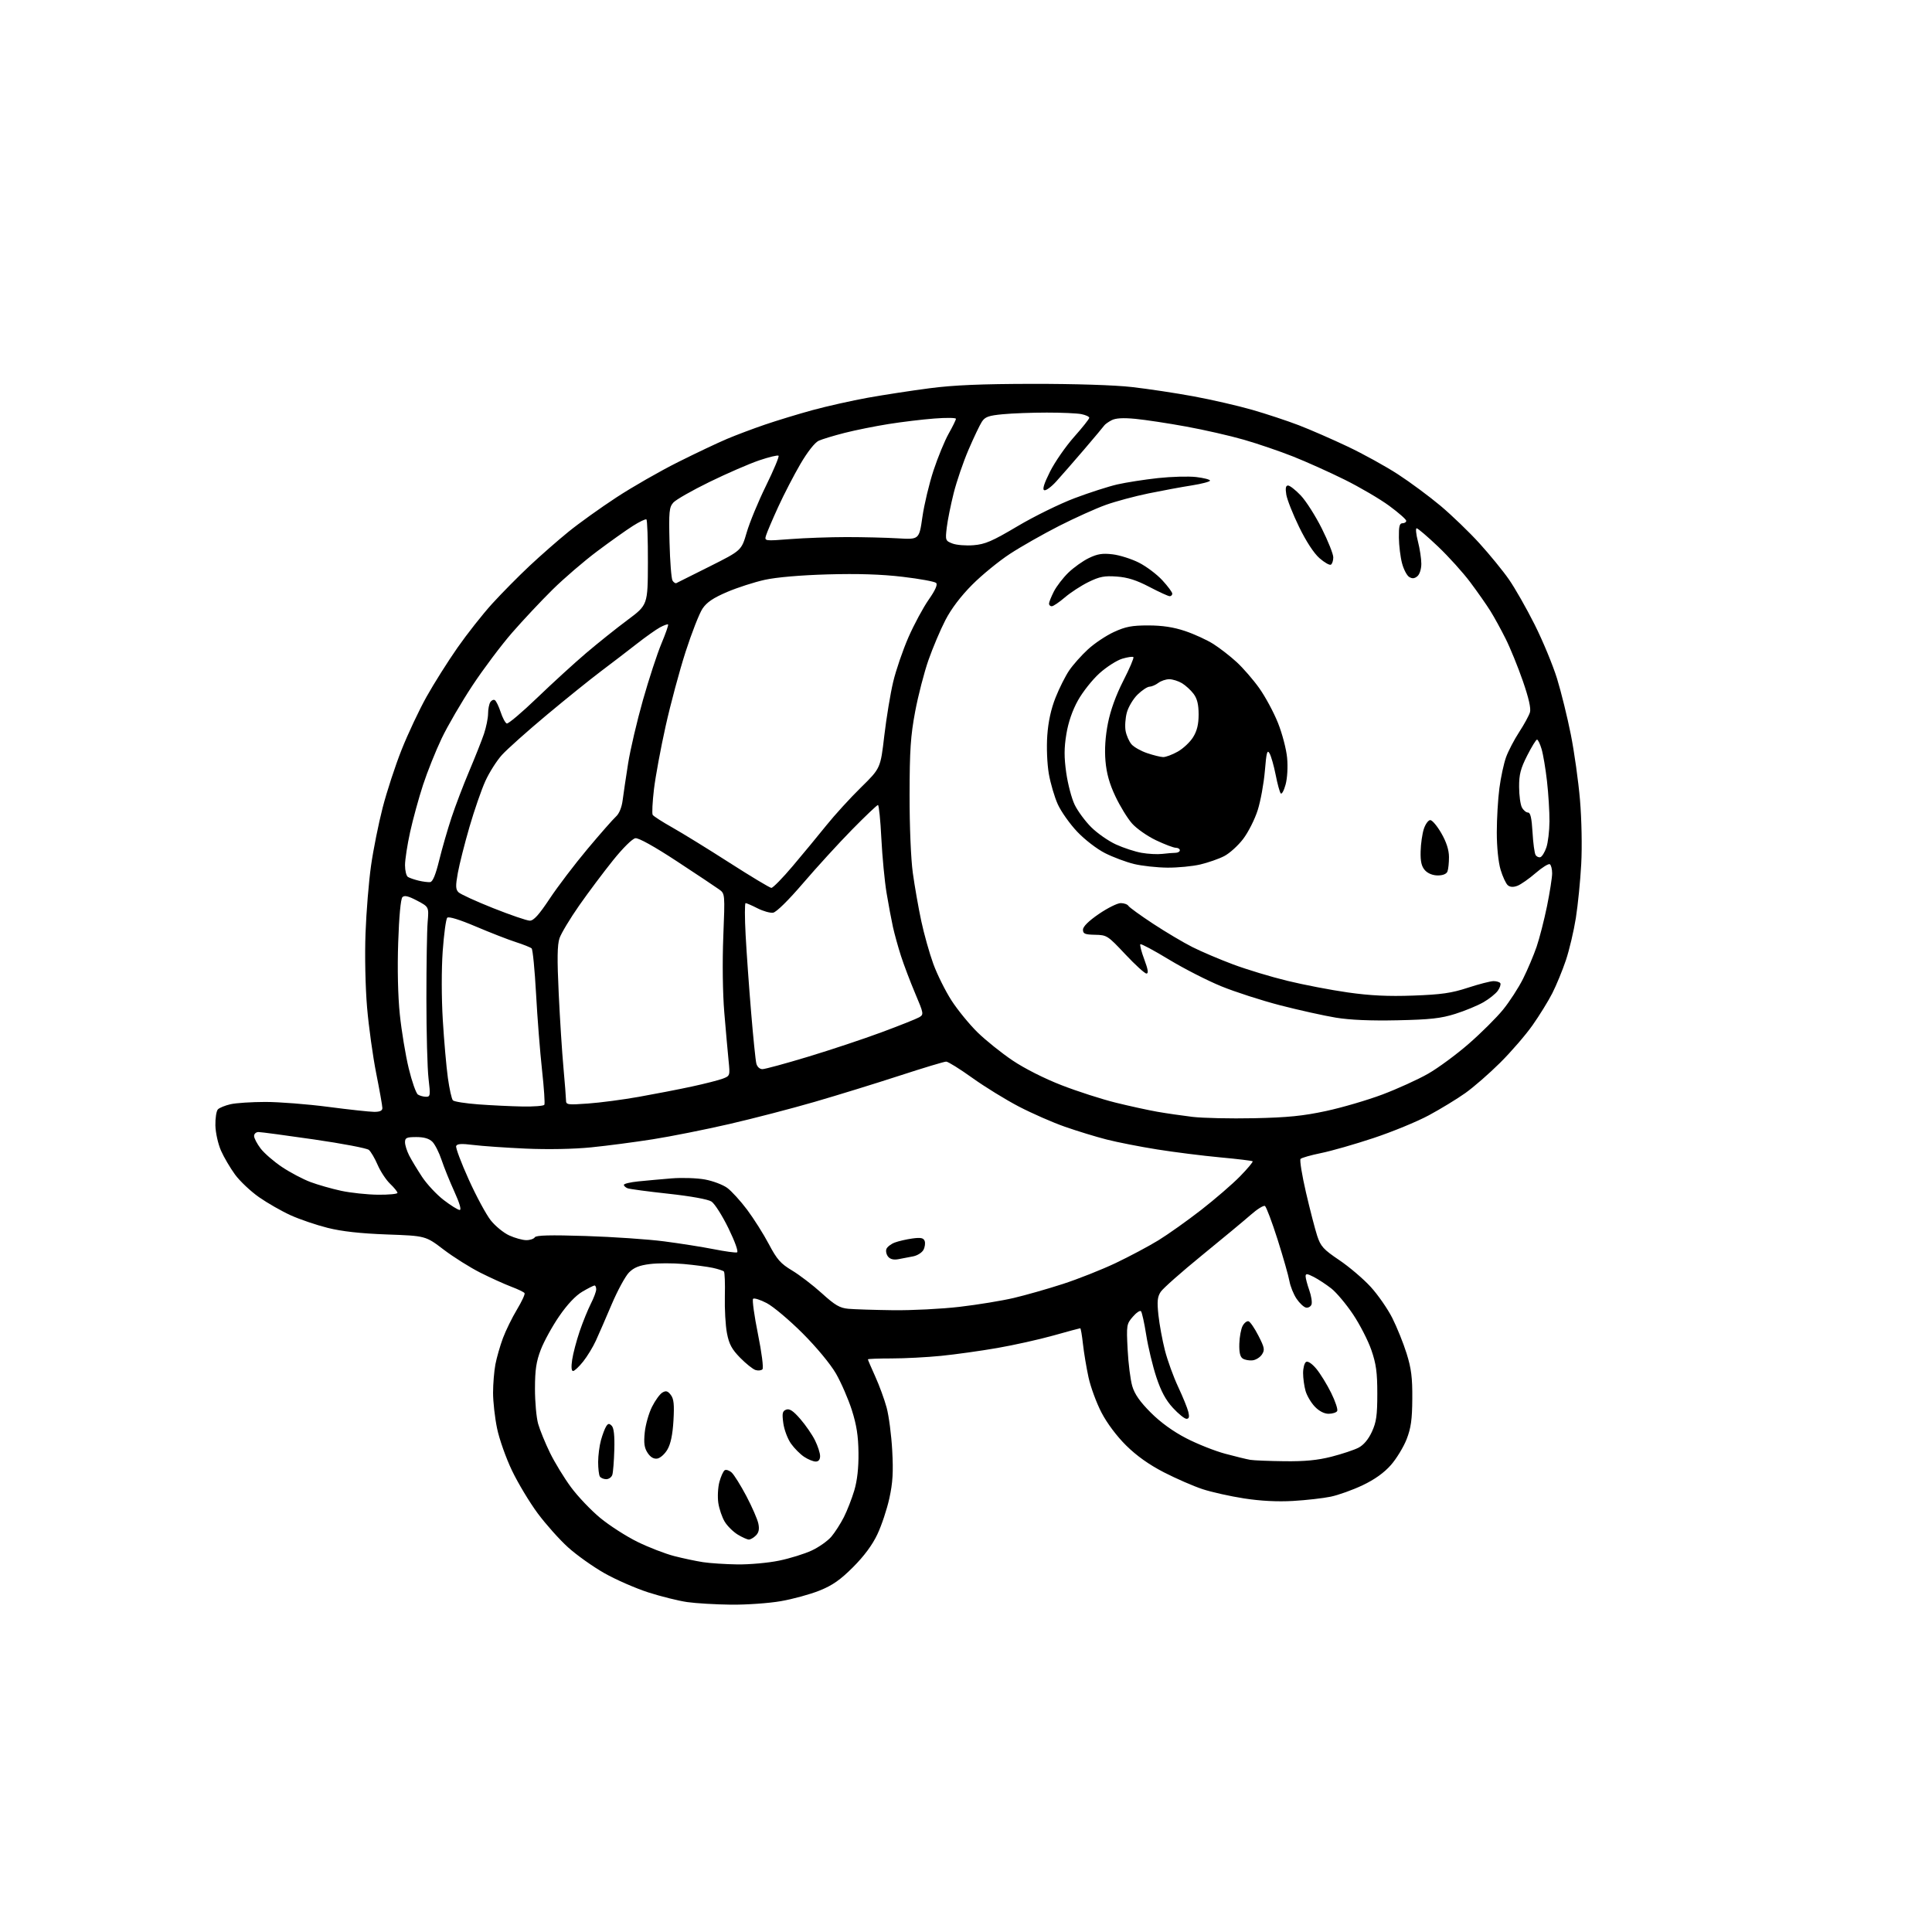 <?xml version="1.0" encoding="UTF-8" standalone="no"?>
<svg 
  version="1.1" 
  xmlns="http://www.w3.org/2000/svg" 
  xmlns:xlink="http://www.w3.org/1999/xlink" 
  xmlns:svg="http://www.w3.org/2000/svg"
  xmlns:rdf="http://www.w3.org/1999/02/22-rdf-syntax-ns#"
  xmlns:cc="http://creativecommons.org/ns#"
  xmlns:dc="http://purl.org/dc/elements/1.1/"
  viewBox="0 0 768 768"
  width="768"
  height="768"
>
<style>svg {background-color: white; }</style>"
<path stroke="none" fill="black" fill-rule="evenodd" d="M290.62,637.88C284.50,637.81 276.65,637.35 273.17,636.85C269.69,636.35 262.71,634.61 257.67,632.99C252.63,631.36 244.78,627.93 240.23,625.35C235.69,622.77 229.19,618.15 225.80,615.08C222.40,612.01 216.98,605.93 213.74,601.57C210.51,597.21 205.91,589.56 203.52,584.57C201.13,579.58 198.46,572.03 197.59,567.79C196.71,563.55 196.00,557.20 196.00,553.68C196.00,550.16 196.42,545.06 196.93,542.35C197.45,539.65 198.80,534.95 199.93,531.91C201.07,528.87 203.57,523.77 205.49,520.58C207.41,517.39 208.78,514.45 208.52,514.04C208.27,513.63 205.91,512.49 203.28,511.50C200.65,510.51 195.12,508.01 191.00,505.94C186.88,503.87 180.28,499.72 176.35,496.73C169.19,491.27 169.19,491.27 153.85,490.72C143.30,490.33 135.93,489.52 130.27,488.10C125.75,486.97 119.11,484.71 115.52,483.08C111.93,481.45 106.27,478.21 102.95,475.89C99.63,473.56 95.35,469.52 93.44,466.92C91.54,464.32 89.02,460.05 87.86,457.42C86.69,454.76 85.69,450.31 85.62,447.37C85.56,444.48 86.01,441.60 86.63,440.98C87.25,440.35 89.50,439.44 91.63,438.95C93.76,438.45 100.00,438.05 105.50,438.04C111.00,438.04 122.25,438.92 130.50,440.00C138.75,441.08 146.96,441.97 148.75,441.98C151.01,441.99 152.00,441.53 152.00,440.47C152.00,439.63 150.90,433.44 149.56,426.72C148.22,420.00 146.58,408.20 145.92,400.50C145.24,392.46 144.97,379.90 145.30,371.00C145.61,362.48 146.60,350.36 147.50,344.07C148.39,337.78 150.47,327.43 152.11,321.07C153.75,314.71 157.14,304.32 159.66,298.00C162.17,291.68 166.62,282.23 169.54,277.00C172.46,271.77 177.99,263.00 181.83,257.50C185.67,252.00 191.89,244.12 195.65,239.98C199.42,235.84 206.10,229.08 210.50,224.95C214.90,220.83 221.88,214.71 226.00,211.37C230.12,208.02 238.68,201.89 245.00,197.75C251.32,193.60 262.35,187.29 269.50,183.71C276.65,180.13 285.43,175.97 289.00,174.47C292.57,172.96 299.32,170.42 304.00,168.82C308.68,167.22 317.23,164.61 323.00,163.03C328.77,161.46 338.68,159.24 345.00,158.10C351.32,156.97 362.35,155.27 369.50,154.34C379.00,153.09 390.04,152.62 410.50,152.59C427.30,152.57 443.10,153.07 450.00,153.86C456.32,154.58 467.35,156.24 474.50,157.56C481.65,158.88 492.12,161.29 497.77,162.91C503.42,164.54 511.74,167.29 516.27,169.03C520.80,170.77 529.55,174.59 535.71,177.51C541.88,180.43 550.88,185.40 555.71,188.54C560.55,191.68 568.17,197.33 572.66,201.09C577.14,204.86 584.11,211.57 588.14,216.02C592.17,220.46 597.42,226.88 599.80,230.30C602.18,233.71 606.80,241.81 610.05,248.29C613.31,254.78 617.31,264.45 618.96,269.79C620.60,275.13 623.06,285.12 624.43,292.00C625.80,298.88 627.44,310.57 628.07,318.00C628.72,325.66 628.94,336.69 628.56,343.50C628.21,350.10 627.24,359.73 626.43,364.90C625.61,370.07 623.83,377.63 622.47,381.69C621.10,385.76 618.68,391.65 617.08,394.79C615.49,397.93 611.94,403.67 609.21,407.54C606.48,411.42 600.70,418.11 596.37,422.41C592.04,426.72 585.80,432.16 582.50,434.50C579.20,436.85 572.67,440.82 568.00,443.34C563.32,445.86 553.42,449.93 546.00,452.39C538.57,454.86 529.18,457.55 525.11,458.37C521.05,459.20 517.40,460.24 516.99,460.69C516.58,461.13 517.55,467.12 519.14,474.00C520.74,480.88 522.75,488.65 523.61,491.28C524.99,495.47 526.08,496.67 532.40,500.93C536.37,503.61 541.98,508.39 544.87,511.55C547.76,514.71 551.63,520.29 553.47,523.94C555.31,527.60 557.87,533.94 559.15,538.04C561.01,543.98 561.47,547.64 561.41,556.00C561.36,564.32 560.88,567.67 559.14,572.15C557.92,575.25 555.11,579.87 552.88,582.40C550.17,585.47 546.43,588.14 541.66,590.41C537.72,592.28 532.02,594.32 529.00,594.95C525.98,595.58 519.23,596.35 514.00,596.65C507.76,597.01 501.07,596.66 494.50,595.64C489.00,594.79 481.57,593.13 478.00,591.95C474.43,590.77 467.53,587.77 462.67,585.27C456.75,582.22 451.82,578.71 447.67,574.61C443.91,570.89 440.06,565.76 437.85,561.50C435.85,557.65 433.53,551.35 432.70,547.50C431.86,543.65 430.87,537.69 430.49,534.25C430.11,530.81 429.63,528.00 429.41,528.00C429.20,528.00 424.40,529.29 418.76,530.88C413.12,532.46 403.10,534.69 396.50,535.84C389.90,536.99 379.84,538.40 374.14,538.97C368.45,539.54 359.56,540.00 354.39,540.00C349.23,540.00 345.00,540.16 345.00,540.36C345.00,540.56 346.31,543.61 347.91,547.15C349.52,550.68 351.56,556.26 352.45,559.54C353.34,562.82 354.34,570.48 354.67,576.57C355.14,585.16 354.89,589.43 353.54,595.57C352.59,599.93 350.44,606.39 348.77,609.91C346.78,614.14 343.48,618.59 339.11,622.96C334.01,628.06 330.91,630.22 325.74,632.29C322.04,633.78 315.12,635.67 310.37,636.49C305.62,637.32 296.73,637.94 290.62,637.88zM293.14,621.88C297.90,621.94 305.32,621.28 309.64,620.39C313.96,619.51 319.84,617.68 322.70,616.34C325.57,615.00 329.08,612.51 330.51,610.81C331.94,609.11 334.17,605.62 335.47,603.06C336.76,600.51 338.62,595.73 339.60,592.46C340.77,588.50 341.33,583.48 341.26,577.50C341.19,570.82 340.50,566.43 338.61,560.50C337.20,556.10 334.36,549.58 332.30,546.00C330.09,542.19 324.60,535.57 319.02,529.98C313.78,524.75 307.39,519.37 304.80,518.01C302.22,516.66 299.77,515.89 299.36,516.30C298.96,516.71 299.82,522.98 301.29,530.25C302.81,537.79 303.58,543.82 303.08,544.32C302.59,544.81 301.35,544.93 300.31,544.60C299.27,544.27 296.53,542.08 294.22,539.73C290.91,536.35 289.81,534.32 288.98,529.98C288.39,526.97 288.02,520.35 288.14,515.27C288.27,510.19 288.10,505.76 287.76,505.43C287.43,505.10 285.43,504.45 283.33,503.99C281.22,503.53 276.02,502.85 271.76,502.46C267.50,502.08 261.46,502.09 258.34,502.48C254.11,503.01 251.99,503.86 250.03,505.84C248.59,507.30 245.49,513.00 243.15,518.50C240.82,524.00 237.98,530.52 236.85,532.98C235.72,535.45 233.46,539.16 231.82,541.23C230.17,543.30 228.37,545.00 227.80,545.00C227.15,545.00 227.02,543.35 227.45,540.49C227.82,538.01 229.16,532.94 230.42,529.22C231.69,525.50 233.69,520.58 234.86,518.27C236.04,515.97 237.00,513.39 237.00,512.54C237.00,511.69 236.70,511.00 236.34,511.00C235.97,511.00 233.80,512.10 231.50,513.45C228.83,515.01 225.52,518.52 222.30,523.20C219.54,527.21 216.25,533.20 214.98,536.50C213.16,541.24 212.67,544.50 212.66,552.00C212.65,557.23 213.22,563.52 213.92,566.00C214.63,568.48 216.74,573.65 218.62,577.50C220.50,581.35 224.26,587.51 226.97,591.18C229.68,594.86 234.92,600.36 238.61,603.41C242.31,606.46 248.97,610.74 253.42,612.92C257.86,615.10 264.43,617.64 268.00,618.56C271.57,619.48 276.75,620.57 279.50,620.99C282.25,621.41 288.39,621.81 293.14,621.88zM297.68,612.00C297.03,611.99 295.03,611.10 293.24,610.01C291.45,608.91 289.13,606.62 288.09,604.91C287.05,603.19 285.90,599.84 285.54,597.45C285.19,595.06 285.38,591.30 285.97,589.10C286.57,586.89 287.52,584.80 288.09,584.44C288.66,584.09 289.90,584.51 290.85,585.36C291.80,586.22 294.42,590.43 296.69,594.71C298.95,599.00 301.09,603.91 301.45,605.63C301.92,607.85 301.64,609.22 300.48,610.38C299.59,611.27 298.33,612.00 297.68,612.00zM240.99,588.00C239.96,588.00 238.81,587.51 238.44,586.91C238.07,586.31 237.77,583.72 237.77,581.16C237.78,578.60 238.28,574.70 238.89,572.50C239.50,570.30 240.43,567.83 240.96,567.01C241.73,565.81 242.16,565.76 243.17,566.77C244.02,567.62 244.36,570.71 244.20,576.27C244.07,580.79 243.72,585.29 243.41,586.25C243.11,587.21 242.02,588.00 240.99,588.00zM324.25,580.99C323.29,580.99 321.23,580.15 319.67,579.12C318.12,578.10 315.76,575.74 314.44,573.87C313.11,572.01 311.74,568.36 311.38,565.76C310.84,561.79 311.02,560.93 312.52,560.35C313.84,559.85 315.30,560.81 318.14,564.08C320.25,566.51 322.88,570.33 323.98,572.57C325.09,574.80 326.00,577.61 326.00,578.82C326.00,580.23 325.38,581.00 324.25,580.99zM510.59,580.86C518.67,580.96 523.74,580.47 529.28,579.06C533.46,577.99 538.30,576.38 540.03,575.48C542.05,574.44 543.95,572.18 545.34,569.18C547.12,565.32 547.50,562.65 547.50,554.00C547.50,545.57 547.04,542.16 545.14,536.67C543.85,532.92 540.57,526.53 537.86,522.48C535.15,518.43 531.26,513.80 529.22,512.19C527.17,510.59 524.04,508.53 522.25,507.61C519.59,506.25 519.00,506.20 519.00,507.35C519.00,508.12 519.66,510.61 520.46,512.89C521.27,515.17 521.66,517.72 521.34,518.57C521.01,519.41 520.03,519.96 519.16,519.79C518.29,519.62 516.59,518.04 515.40,516.27C514.21,514.50 512.94,511.35 512.57,509.27C512.21,507.20 510.09,499.76 507.87,492.75C505.64,485.74 503.37,479.73 502.84,479.40C502.30,479.07 499.75,480.65 497.18,482.92C494.61,485.18 485.86,492.44 477.75,499.05C469.64,505.66 462.28,512.17 461.39,513.53C460.09,515.52 459.91,517.34 460.49,522.75C460.89,526.46 462.05,532.77 463.07,536.77C464.09,540.77 466.46,547.30 468.32,551.27C470.19,555.25 472.02,559.74 472.38,561.25C472.86,563.25 472.66,564.00 471.65,564.00C470.88,564.00 468.46,562.05 466.27,559.67C463.42,556.59 461.53,553.08 459.66,547.42C458.22,543.07 456.42,535.55 455.65,530.72C454.89,525.89 453.94,521.61 453.55,521.22C453.15,520.82 451.68,521.83 450.28,523.46C447.83,526.31 447.75,526.79 448.25,536.46C448.53,541.98 449.36,548.52 450.09,551.00C451.03,554.20 453.16,557.24 457.46,561.54C461.35,565.44 466.36,569.06 471.56,571.74C475.99,574.03 482.96,576.80 487.06,577.89C491.15,578.99 495.62,580.08 497.00,580.31C498.38,580.54 504.49,580.79 510.59,580.86zM261.26,579.81C259.85,580.02 258.55,579.24 257.43,577.53C256.12,575.54 255.86,573.64 256.30,569.38C256.62,566.32 257.91,561.75 259.19,559.22C260.46,556.69 262.31,554.14 263.31,553.56C264.73,552.72 265.44,552.92 266.65,554.50C267.85,556.06 268.08,558.31 267.71,564.71C267.38,570.29 266.61,573.99 265.31,576.21C264.26,578.02 262.44,579.64 261.26,579.81zM528.13,562.00C526.41,562.00 524.35,560.94 522.67,559.17C521.18,557.62 519.52,554.81 518.98,552.93C518.44,551.05 518.00,547.85 518.00,545.82C518.00,543.78 518.53,541.79 519.18,541.39C519.88,540.95 521.51,542.03 523.23,544.08C524.80,545.96 527.47,550.28 529.15,553.68C530.83,557.08 531.91,560.34 531.54,560.93C531.18,561.52 529.64,562.00 528.13,562.00zM497.89,540.76C496.57,540.90 494.82,540.58 494.00,540.04C492.96,539.37 492.55,537.55 492.65,534.16C492.73,531.46 493.32,528.27 493.96,527.07C494.61,525.86 495.67,525.04 496.32,525.23C496.97,525.43 498.74,528.01 500.25,530.98C502.68,535.72 502.84,536.61 501.64,538.43C500.89,539.57 499.20,540.62 497.89,540.76zM355.01,520.83C362.43,520.92 374.35,520.32 381.49,519.48C388.63,518.65 398.30,517.06 402.98,515.96C407.67,514.86 416.45,512.36 422.50,510.40C428.55,508.44 438.00,504.69 443.50,502.08C449.00,499.46 456.65,495.39 460.50,493.03C464.35,490.66 472.00,485.23 477.50,480.95C483.00,476.67 489.95,470.67 492.94,467.61C495.93,464.55 498.18,461.86 497.94,461.63C497.70,461.41 491.88,460.70 485.00,460.07C478.12,459.43 466.90,458.02 460.06,456.93C453.22,455.84 444.13,454.06 439.88,452.97C435.62,451.88 428.17,449.60 423.32,447.90C418.47,446.21 410.23,442.59 405.00,439.87C399.77,437.14 391.45,432.02 386.50,428.47C381.55,424.92 376.88,422.01 376.12,422.01C375.36,422.00 367.03,424.51 357.62,427.58C348.20,430.65 333.02,435.34 323.88,437.99C314.73,440.65 299.43,444.63 289.88,446.83C280.32,449.03 266.65,451.76 259.50,452.88C252.35,454.01 241.32,455.46 235.00,456.09C228.06,456.79 217.75,456.98 209.00,456.59C201.03,456.23 191.64,455.58 188.15,455.14C183.45,454.55 181.68,454.66 181.33,455.57C181.08,456.25 183.32,462.23 186.32,468.86C189.31,475.49 193.26,482.80 195.07,485.09C196.89,487.39 200.21,490.10 202.44,491.11C204.67,492.13 207.71,492.97 209.19,492.98C210.67,492.99 212.20,492.48 212.59,491.85C213.11,491.02 218.64,490.88 232.90,491.33C243.68,491.68 257.68,492.63 264.00,493.46C270.32,494.28 279.19,495.68 283.70,496.57C288.22,497.47 292.39,498.04 292.98,497.84C293.61,497.63 292.20,493.65 289.60,488.31C287.14,483.26 284.09,478.46 282.82,477.63C281.42,476.73 274.63,475.50 265.73,474.53C257.61,473.65 250.30,472.67 249.48,472.36C248.67,472.04 248.00,471.43 248.00,470.99C248.00,470.55 250.59,469.94 253.75,469.62C256.91,469.30 262.88,468.76 267.01,468.42C271.14,468.09 277.10,468.29 280.25,468.87C283.41,469.45 287.38,470.96 289.09,472.21C290.80,473.47 294.35,477.37 296.99,480.88C299.62,484.40 303.51,490.54 305.62,494.54C308.86,500.67 310.31,502.32 314.85,505.03C317.82,506.81 323.13,510.88 326.66,514.07C331.95,518.87 333.82,519.96 337.29,520.27C339.61,520.48 347.58,520.73 355.01,520.83zM357.16,500.54C355.29,500.90 353.89,500.57 353.05,499.56C352.35,498.71 352.04,497.34 352.36,496.50C352.68,495.66 354.17,494.51 355.65,493.94C357.14,493.38 360.30,492.65 362.66,492.32C366.01,491.86 367.09,492.08 367.56,493.29C367.89,494.14 367.67,495.74 367.09,496.84C366.50,497.94 364.66,499.10 363.01,499.42C361.35,499.74 358.72,500.25 357.16,500.54zM182.72,480.98C183.50,480.99 182.71,478.29 180.62,473.69C178.79,469.67 176.49,463.99 175.52,461.07C174.55,458.15 172.91,454.91 171.88,453.88C170.60,452.60 168.57,452.00 165.50,452.00C161.63,452.00 161.00,452.29 161.00,454.05C161.00,455.18 161.74,457.54 162.64,459.30C163.53,461.06 165.85,464.89 167.77,467.81C169.70,470.73 173.57,474.88 176.39,477.04C179.20,479.20 182.05,480.97 182.72,480.98zM150.25,474.92C154.51,474.96 158.00,474.63 158.00,474.19C158.00,473.74 156.68,472.11 155.07,470.57C153.46,469.03 151.23,465.64 150.11,463.04C148.99,460.44 147.42,457.76 146.62,457.10C145.82,456.43 136.01,454.57 124.83,452.95C113.65,451.33 103.71,450.00 102.75,450.00C101.79,450.00 101.00,450.71 101.00,451.57C101.00,452.43 102.18,454.68 103.61,456.56C105.05,458.44 108.88,461.76 112.13,463.93C115.37,466.09 120.45,468.77 123.42,469.88C126.38,470.99 131.89,472.56 135.65,473.37C139.42,474.18 145.99,474.87 150.25,474.92zM498.50,444.51C511.85,444.23 517.99,443.61 527.11,441.65C533.50,440.28 543.62,437.31 549.60,435.06C555.57,432.80 563.73,429.09 567.71,426.81C571.70,424.53 578.97,419.17 583.87,414.90C588.78,410.62 594.90,404.53 597.48,401.36C600.06,398.19 603.65,392.65 605.45,389.05C607.25,385.45 609.66,379.74 610.82,376.37C611.97,373.00 613.83,365.73 614.96,360.22C616.08,354.70 617.00,348.82 617.00,347.15C617.00,345.48 616.58,343.86 616.08,343.55C615.57,343.23 613.02,344.82 610.42,347.07C607.81,349.33 604.57,351.59 603.22,352.11C601.56,352.74 600.31,352.67 599.38,351.90C598.63,351.27 597.33,348.48 596.50,345.70C595.61,342.71 595.00,336.65 595.00,330.89C595.00,325.53 595.46,317.62 596.03,313.32C596.59,309.02 597.79,303.48 598.68,301.00C599.58,298.52 601.93,294.02 603.90,291.00C605.87,287.98 607.79,284.45 608.18,283.16C608.64,281.61 607.69,277.43 605.34,270.66C603.40,265.07 600.32,257.51 598.49,253.87C596.67,250.22 593.95,245.27 592.45,242.87C590.95,240.46 587.37,235.35 584.49,231.50C581.62,227.65 575.83,221.24 571.63,217.25C567.43,213.26 563.61,210.00 563.14,210.00C562.68,210.00 562.90,212.35 563.65,215.22C564.39,218.09 565.00,222.08 565.00,224.10C565.00,226.21 564.33,228.31 563.42,229.07C562.28,230.02 561.37,230.09 560.17,229.35C559.25,228.78 557.97,226.33 557.33,223.90C556.69,221.48 556.12,216.91 556.08,213.75C556.02,209.27 556.33,208.00 557.50,208.00C558.33,208.00 559.00,207.56 559.00,207.02C559.00,206.48 555.96,203.81 552.25,201.08C548.54,198.35 540.55,193.67 534.50,190.67C528.45,187.67 519.23,183.53 514.00,181.46C508.77,179.39 500.00,176.39 494.50,174.81C489.00,173.22 478.65,170.86 471.50,169.56C464.35,168.25 455.28,166.88 451.35,166.50C446.40,166.03 443.49,166.20 441.85,167.06C440.56,167.74 439.25,168.68 438.95,169.14C438.64,169.61 435.04,173.90 430.95,178.69C426.85,183.47 421.89,189.16 419.92,191.33C417.96,193.51 415.80,195.10 415.12,194.87C414.28,194.59 415.00,192.28 417.40,187.48C419.33,183.64 423.63,177.44 426.95,173.70C430.28,169.96 433.00,166.53 433.00,166.08C433.00,165.62 431.59,164.97 429.87,164.62C428.16,164.28 421.97,164.00 416.12,164.01C410.28,164.01 402.43,164.30 398.67,164.66C393.02,165.19 391.58,165.70 390.31,167.64C389.47,168.93 387.09,173.92 385.02,178.74C382.94,183.56 380.29,191.32 379.11,196.00C377.93,200.68 376.69,206.85 376.35,209.72C375.75,214.79 375.82,214.98 378.62,216.06C380.20,216.67 383.98,216.98 387.00,216.73C391.62,216.36 394.42,215.15 404.50,209.17C411.10,205.25 421.31,200.24 427.18,198.03C433.06,195.81 440.71,193.35 444.18,192.56C447.66,191.77 454.90,190.64 460.27,190.05C465.64,189.47 472.50,189.28 475.52,189.63C478.53,189.99 481.00,190.62 481.00,191.05C481.00,191.47 477.74,192.33 473.75,192.96C469.76,193.58 462.04,195.01 456.58,196.13C451.13,197.25 443.48,199.30 439.58,200.70C435.69,202.09 427.32,205.86 421.00,209.07C414.68,212.29 405.90,217.27 401.50,220.15C397.10,223.02 390.33,228.55 386.46,232.44C381.95,236.96 378.12,242.02 375.81,246.50C373.82,250.35 370.80,257.49 369.09,262.36C367.38,267.24 364.99,276.46 363.79,282.86C361.98,292.50 361.60,298.19 361.57,316.00C361.55,328.44 362.10,341.50 362.86,347.00C363.58,352.23 365.08,360.77 366.19,366.00C367.30,371.23 369.47,378.95 371.01,383.17C372.55,387.39 375.82,393.96 378.27,397.76C380.73,401.55 385.39,407.25 388.62,410.41C391.85,413.56 398.10,418.58 402.50,421.54C407.23,424.73 415.20,428.76 422.00,431.39C428.32,433.85 438.00,436.96 443.50,438.32C449.00,439.68 456.43,441.30 460.00,441.93C463.57,442.56 469.88,443.47 474.00,443.97C478.12,444.46 489.15,444.71 498.50,444.51zM207.69,439.85C212.20,439.93 216.11,439.63 216.39,439.17C216.67,438.72 216.25,432.48 215.46,425.30C214.67,418.13 213.60,404.49 213.09,395.01C212.57,385.52 211.78,377.42 211.33,377.00C210.87,376.59 208.03,375.45 205.00,374.48C201.97,373.51 194.83,370.72 189.11,368.29C182.69,365.56 178.37,364.23 177.79,364.81C177.28,365.32 176.47,371.31 175.98,378.12C175.47,385.35 175.49,396.74 176.02,405.50C176.52,413.75 177.43,424.10 178.04,428.50C178.65,432.90 179.55,436.91 180.04,437.41C180.53,437.92 185.11,438.63 190.21,439.01C195.32,439.39 203.19,439.77 207.69,439.85zM233.75,438.67C238.56,438.33 247.68,437.13 254.00,436.00C260.32,434.88 269.77,433.05 275.00,431.92C280.23,430.79 285.79,429.37 287.37,428.76C290.20,427.67 290.23,427.57 289.62,421.58C289.28,418.24 288.52,409.65 287.92,402.50C287.28,394.82 287.12,382.49 287.52,372.37C288.20,355.25 288.20,355.25 285.85,353.55C284.56,352.61 277.01,347.59 269.08,342.38C260.17,336.53 253.86,333.02 252.58,333.20C251.39,333.37 247.61,337.10 243.68,342.00C239.92,346.68 233.87,354.75 230.24,359.94C226.61,365.14 223.09,370.99 222.42,372.94C221.52,375.60 221.44,381.16 222.10,395.00C222.58,405.18 223.43,418.45 223.99,424.50C224.54,430.55 224.99,436.35 225.00,437.40C225.00,439.17 225.60,439.26 233.75,438.67zM169.35,435.98C171.06,436.00 171.14,435.45 170.35,428.75C169.88,424.76 169.50,410.48 169.50,397.00C169.50,383.52 169.72,369.80 170.00,366.50C170.50,360.50 170.50,360.50 165.79,358.01C162.33,356.19 160.78,355.82 159.97,356.63C159.29,357.31 158.63,364.33 158.29,374.62C157.93,385.03 158.18,396.02 158.94,403.30C159.61,409.79 161.20,419.41 162.47,424.68C163.74,429.94 165.39,434.63 166.14,435.11C166.89,435.58 168.33,435.98 169.35,435.98zM303.07,425.00C304.09,425.00 312.25,422.78 321.21,420.07C330.17,417.36 343.35,412.98 350.50,410.32C357.65,407.67 364.36,404.99 365.42,404.37C367.27,403.27 367.21,402.93 363.79,394.87C361.84,390.26 359.30,383.57 358.15,380.00C357.00,376.43 355.57,371.25 354.96,368.50C354.35,365.75 353.21,359.68 352.43,355.00C351.65,350.32 350.72,340.54 350.35,333.25C349.99,325.96 349.38,320.00 349.00,320.00C348.63,320.00 344.01,324.39 338.74,329.75C333.47,335.11 324.73,344.68 319.31,351.00C313.37,357.93 308.61,362.62 307.31,362.81C306.12,362.98 303.34,362.19 301.12,361.06C298.90,359.93 296.77,359.00 296.39,359.00C296.02,359.00 296.02,364.74 296.40,371.75C296.78,378.76 297.76,392.60 298.59,402.50C299.41,412.39 300.34,421.51 300.65,422.75C300.98,424.07 301.98,425.00 303.07,425.00zM555.50,405.58C544.92,405.81 536.62,405.46 531.00,404.53C526.33,403.76 516.42,401.56 509.00,399.65C501.57,397.73 491.00,394.32 485.50,392.07C480.00,389.83 470.62,385.03 464.66,381.42C458.70,377.80 453.59,375.07 453.31,375.35C453.03,375.63 453.74,378.37 454.89,381.43C456.37,385.40 456.62,387.00 455.74,387.00C455.06,387.00 451.27,383.55 447.32,379.34C440.35,371.91 440.00,371.68 435.32,371.59C431.26,371.51 430.50,371.20 430.50,369.57C430.50,368.33 432.74,366.11 436.81,363.32C440.29,360.94 444.20,359.00 445.51,359.00C446.81,359.00 448.19,359.49 448.56,360.10C448.93,360.70 453.35,363.90 458.37,367.20C463.39,370.50 470.43,374.68 474.00,376.48C477.57,378.28 484.88,381.39 490.24,383.39C495.59,385.39 505.27,388.32 511.74,389.89C518.21,391.47 529.02,393.55 535.78,394.51C544.72,395.78 551.78,396.12 561.78,395.76C572.97,395.35 576.98,394.78 583.50,392.64C587.90,391.20 592.49,390.02 593.69,390.01C594.90,390.01 596.11,390.38 596.40,390.84C596.68,391.30 596.24,392.64 595.41,393.82C594.58,395.00 592.02,397.06 589.70,398.40C587.39,399.73 582.35,401.82 578.50,403.03C572.80,404.83 568.54,405.30 555.50,405.58zM210.60,365.98C212.14,365.99 214.24,363.67 218.50,357.25C221.69,352.44 228.45,343.55 233.52,337.50C238.59,331.45 243.68,325.66 244.82,324.63C246.12,323.48 247.14,321.00 247.51,318.13C247.84,315.59 248.81,309.00 249.68,303.50C250.55,298.00 253.21,286.64 255.59,278.25C257.97,269.86 261.28,259.76 262.94,255.81C264.60,251.86 265.79,248.45 265.57,248.24C265.36,248.03 263.91,248.55 262.34,249.40C260.78,250.25 256.57,253.23 253.00,256.03C249.43,258.83 243.12,263.65 239.00,266.75C234.88,269.85 225.15,277.68 217.39,284.16C209.63,290.64 201.59,297.82 199.51,300.12C197.44,302.41 194.48,307.08 192.93,310.50C191.38,313.91 188.54,322.10 186.63,328.69C184.71,335.29 182.63,343.52 182.00,346.98C181.06,352.17 181.11,353.54 182.25,354.68C183.02,355.45 189.24,358.30 196.07,361.01C202.91,363.73 209.44,365.97 210.60,365.98zM306.62,352.95C307.24,352.98 311.08,349.06 315.14,344.25C319.21,339.44 325.23,332.15 328.52,328.06C331.81,323.97 337.99,317.19 342.26,313.01C350.01,305.40 350.01,305.40 351.52,292.47C352.36,285.35 353.94,275.73 355.05,271.07C356.15,266.42 358.89,258.44 361.12,253.33C363.36,248.23 366.98,241.51 369.16,238.39C371.79,234.63 372.79,232.39 372.13,231.73C371.59,231.19 365.59,230.08 358.82,229.29C350.40,228.29 340.96,227.99 329.00,228.33C318.22,228.64 308.62,229.47 304.00,230.49C299.88,231.40 293.14,233.57 289.04,235.32C283.56,237.66 280.96,239.41 279.27,241.92C278.00,243.81 274.97,251.54 272.53,259.11C270.09,266.69 266.52,280.00 264.59,288.69C262.65,297.39 260.57,308.65 259.96,313.73C259.36,318.81 259.13,323.39 259.45,323.92C259.78,324.45 263.30,326.72 267.27,328.95C271.25,331.19 281.48,337.49 290.00,342.96C298.52,348.42 306.01,352.92 306.62,352.95zM171.00,350.65C172.01,350.54 173.18,347.73 174.58,342.00C175.73,337.32 177.93,329.68 179.48,325.00C181.03,320.32 184.20,312.00 186.53,306.50C188.86,301.00 191.50,294.35 192.39,291.72C193.27,289.08 194.01,285.48 194.02,283.72C194.02,281.95 194.42,279.88 194.90,279.12C195.38,278.36 196.20,278.00 196.71,278.32C197.23,278.64 198.26,280.77 199.02,283.06C199.77,285.34 200.86,287.39 201.45,287.60C202.03,287.81 207.45,283.23 213.50,277.42C219.55,271.60 228.29,263.62 232.92,259.67C237.55,255.73 244.97,249.79 249.42,246.48C257.50,240.46 257.50,240.46 257.55,223.67C257.58,214.43 257.31,206.69 256.95,206.47C256.59,206.25 254.17,207.41 251.59,209.05C249.00,210.69 242.61,215.22 237.40,219.13C232.19,223.03 224.21,229.88 219.67,234.36C215.13,238.84 207.89,246.55 203.58,251.50C199.27,256.45 192.17,265.90 187.81,272.50C183.45,279.10 177.94,288.55 175.58,293.50C173.22,298.45 169.88,306.77 168.17,312.00C166.46,317.23 164.15,325.66 163.03,330.74C161.91,335.82 161.00,341.76 161.00,343.93C161.00,346.10 161.52,348.21 162.16,348.60C162.80,349.00 164.71,349.66 166.41,350.07C168.11,350.48 170.18,350.74 171.00,350.65zM571.55,348.00C569.55,348.00 567.60,347.21 566.45,345.95C565.07,344.42 564.62,342.48 564.72,338.44C564.79,335.45 565.37,331.42 566.00,329.50C566.64,327.57 567.79,326.00 568.56,326.00C569.33,326.00 571.31,328.36 572.97,331.25C574.99,334.77 575.98,337.88 575.99,340.67C576.00,342.96 575.73,345.55 575.39,346.42C575.01,347.41 573.58,348.00 571.55,348.00zM464.00,344.90C459.88,344.86 453.93,344.21 450.78,343.45C447.64,342.68 442.46,340.75 439.28,339.14C436.03,337.50 431.18,333.76 428.20,330.61C425.28,327.53 421.82,322.64 420.50,319.75C419.19,316.86 417.58,311.38 416.92,307.56C416.24,303.57 415.98,297.12 416.31,292.36C416.70,286.86 417.80,281.84 419.60,277.30C421.08,273.56 423.53,268.69 425.04,266.48C426.55,264.26 429.89,260.51 432.47,258.14C435.04,255.76 439.70,252.65 442.82,251.22C447.45,249.09 449.98,248.61 456.50,248.62C462.08,248.63 466.50,249.30 471.11,250.85C474.74,252.07 479.80,254.39 482.35,256.01C484.90,257.63 489.07,260.87 491.61,263.21C494.16,265.55 498.19,270.21 500.57,273.55C502.96,276.90 506.30,283.10 508.00,287.33C509.69,291.56 511.34,297.83 511.65,301.26C511.99,304.87 511.73,309.34 511.04,311.88C510.39,314.28 509.52,315.86 509.11,315.38C508.70,314.89 507.79,311.59 507.10,308.02C506.40,304.46 505.31,300.64 504.69,299.52C503.74,297.84 503.42,299.02 502.80,306.50C502.38,311.45 501.10,318.46 499.95,322.07C498.80,325.69 496.21,330.83 494.18,333.49C492.16,336.15 488.76,339.23 486.63,340.32C484.51,341.42 480.23,342.91 477.13,343.64C474.04,344.37 468.12,344.94 464.00,344.90zM612.34,340.73C612.98,340.52 614.04,338.81 614.69,336.92C615.35,335.04 615.91,330.35 615.94,326.50C615.96,322.65 615.52,315.45 614.95,310.50C614.39,305.55 613.42,299.81 612.80,297.75C612.19,295.69 611.37,294.00 610.99,294.00C610.61,294.00 608.85,296.86 607.07,300.37C604.46,305.51 603.84,307.90 603.87,312.83C603.88,316.19 604.38,319.85 604.98,320.97C605.58,322.09 606.67,323.00 607.41,323.00C608.37,323.00 608.87,325.19 609.20,330.81C609.44,335.11 609.99,339.18 610.42,339.86C610.84,340.55 611.70,340.94 612.34,340.73zM462.00,339.44C463.93,339.21 466.29,339.02 467.25,339.01C468.21,339.00 469.00,338.55 469.00,338.00C469.00,337.45 468.28,337.00 467.39,337.00C466.51,337.00 462.95,335.65 459.49,334.00C456.03,332.35 451.74,329.33 449.96,327.30C448.17,325.27 445.21,320.43 443.38,316.55C441.02,311.56 439.87,307.45 439.44,302.50C439.05,297.89 439.38,292.77 440.42,287.50C441.44,282.33 443.60,276.36 446.53,270.62C449.03,265.73 450.83,261.50 450.54,261.21C450.25,260.92 448.25,261.21 446.10,261.85C443.95,262.50 439.90,265.09 437.09,267.61C434.28,270.13 430.44,274.97 428.54,278.36C426.30,282.36 424.68,287.06 423.90,291.79C422.98,297.36 422.97,300.97 423.85,307.22C424.49,311.71 425.99,317.42 427.20,319.91C428.41,322.41 431.36,326.41 433.75,328.80C436.15,331.20 440.57,334.29 443.58,335.67C446.60,337.05 451.18,338.55 453.78,339.01C456.38,339.47 460.07,339.67 462.00,339.44zM462.36,300.95C463.39,300.98 466.00,300.00 468.16,298.79C470.33,297.57 473.08,294.99 474.28,293.04C475.84,290.53 476.47,287.92 476.47,284.00C476.47,280.07 475.90,277.73 474.48,275.83C473.39,274.37 471.31,272.46 469.85,271.58C468.39,270.71 466.11,270.00 464.79,270.00C463.46,270.00 461.51,270.66 460.44,271.47C459.37,272.28 457.80,272.95 456.94,272.97C456.08,272.99 453.95,274.40 452.20,276.11C450.45,277.82 448.53,281.04 447.93,283.27C447.33,285.50 447.11,288.79 447.45,290.59C447.79,292.39 448.84,294.76 449.78,295.86C450.73,296.96 453.52,298.55 456.00,299.38C458.48,300.22 461.34,300.93 462.36,300.95zM418.09,241.00C417.49,241.00 417.00,240.53 417.00,239.96C417.00,239.39 417.87,237.22 418.92,235.15C419.98,233.07 422.57,229.70 424.67,227.66C426.78,225.61 430.45,222.99 432.83,221.84C436.24,220.19 438.25,219.87 442.27,220.35C445.08,220.68 449.78,222.17 452.73,223.66C455.68,225.15 459.87,228.30 462.04,230.66C464.22,233.02 466.00,235.42 466.00,235.98C466.00,236.54 465.54,237.00 464.97,237.00C464.41,237.00 460.77,235.34 456.90,233.31C451.76,230.62 448.25,229.50 443.93,229.19C439.04,228.83 437.09,229.21 432.72,231.35C429.82,232.77 425.58,235.52 423.31,237.47C421.04,239.41 418.69,241.00 418.09,241.00zM268.84,231.80C269.20,231.63 275.18,228.65 282.12,225.16C294.74,218.83 294.74,218.83 296.83,211.65C297.97,207.71 301.42,199.36 304.49,193.11C307.56,186.85 309.81,181.48 309.49,181.16C309.17,180.84 305.68,181.68 301.73,183.02C297.78,184.37 288.91,188.22 282.02,191.59C275.14,194.95 268.67,198.64 267.65,199.79C266.01,201.65 265.84,203.37 266.15,215.69C266.34,223.28 266.88,230.09 267.34,230.80C267.80,231.52 268.48,231.97 268.84,231.80zM529.06,224.46C528.54,224.78 526.50,223.62 524.51,221.88C522.28,219.92 519.18,215.17 516.41,209.47C513.93,204.38 511.65,198.60 511.32,196.61C510.91,194.03 511.11,193.00 512.02,193.00C512.73,193.00 515.01,194.78 517.08,196.96C519.15,199.14 522.91,205.04 525.43,210.07C527.94,215.09 530.00,220.26 530.00,221.54C530.00,222.83 529.58,224.14 529.06,224.46zM314.17,214.30C319.85,213.86 329.90,213.50 336.50,213.50C343.10,213.50 352.30,213.72 356.94,214.00C365.38,214.50 365.38,214.50 366.67,205.50C367.38,200.55 369.37,192.22 371.09,187.00C372.82,181.78 375.52,175.20 377.11,172.38C378.70,169.56 380.00,166.91 380.00,166.48C380.00,166.05 376.13,166.00 371.41,166.37C366.69,166.73 358.47,167.72 353.16,168.57C347.85,169.42 340.01,170.99 335.75,172.08C331.49,173.16 326.85,174.57 325.45,175.20C323.91,175.91 321.04,179.56 318.18,184.43C315.59,188.87 311.61,196.55 309.35,201.50C307.08,206.45 304.92,211.54 304.53,212.80C303.83,215.10 303.83,215.10 314.17,214.30z" />

</svg>